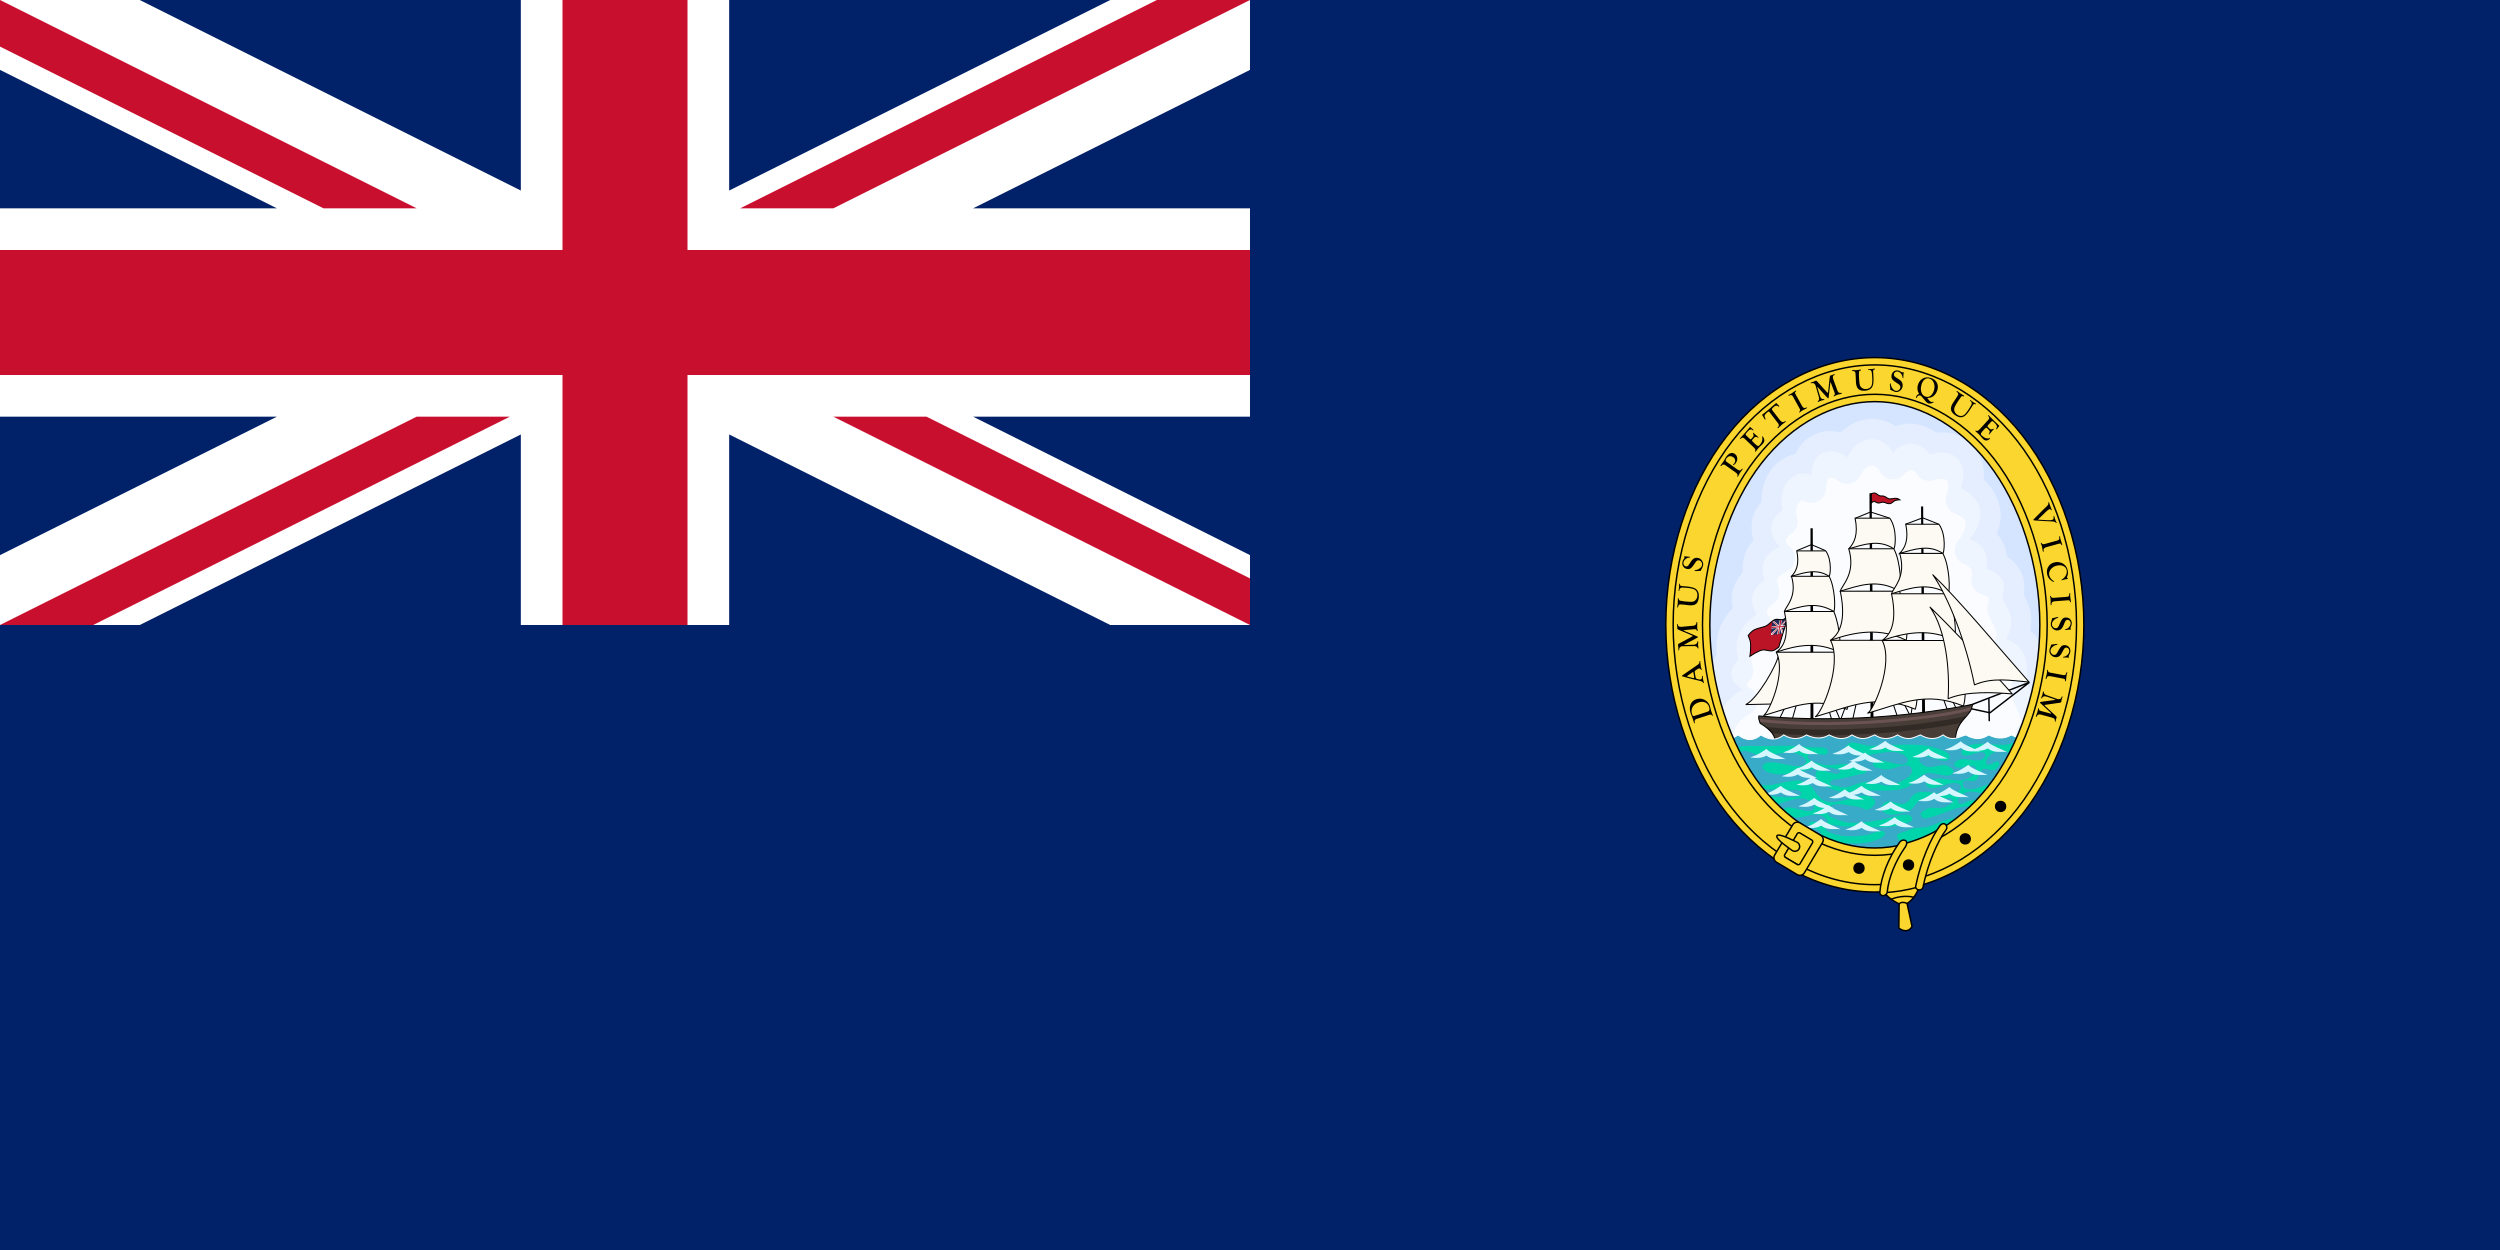<svg xmlns="http://www.w3.org/2000/svg" width="1000" height="500"><title>Flag of British Guiana (1919–1955)</title><style><![CDATA[.B{stroke:#000}.C{fill-rule:evenodd}.D{stroke-width:.7}.E{fill:#fad62e}.F{fill:#bb1426}]]></style><path fill="#012169" d="M0 0h1000v500H0V0z"/><path fill="#fff" d="M0 27.949l110.765 55.383H0v83.334h110.765L0 222.049V250h55.902l152.431-76.217V250h83.334v-76.217L444.098 250h55.901v-27.951l-110.765-55.383h110.765V83.332H389.234l110.765-55.383V0h-55.901L291.667 76.215V0h-83.334v76.215L55.902 0H0z"/><path d="M499.999 0h-37.268L296.065 83.332h37.268zM166.667 83.332L0 0v18.633l129.399 64.699zM0 250h37.268l166.666-83.334h-37.267zm333.333-83.334L499.999 250v-18.635l-129.398-64.699zM225 0h50v100h225v50H275v100h-50V150H0v-50h225V0z" fill="#c8102e"/><path fill="#012169" d="M875 250c0 69.036-55.964 125-125 125s-125-55.964-125-125 55.964-125 125-125 125 55.964 125 125h0z" class="C"/><g transform="matrix(.587 0 0 .587 662.664 140.724)"><path fill="#d5e5ff" d="M148.672 8.943c35.952 0 71.428 18.841 96.988 51.648 25.616 32.879 40.449 78.806 40.449 125.43s-14.831 92.552-40.447 125.432c-25.56 32.808-61.039 51.649-96.99 51.648s-71.429-18.841-96.988-51.648c-25.615-32.88-40.447-78.808-40.447-125.432s14.832-92.551 40.447-125.43c25.56-32.807 61.037-51.648 96.988-51.648h0z" class="B D"/><g class="C"><path fill="#e5eeff" d="M272.507 259.91l-2.185-7.303c1.926-6.223 1.963-12.703.693-17.338-1.677-6.122-3.751-10.208-4.883-13.029.136-4.621.478-10.478-1.736-17.793-1.536-5.073-5.042-10.107-9.762-14.379.941-5.02.899-9.877-.168-13.92-1.288-4.882-2.94-8.113-4.387-10.762.67-3.662.922-8.13-.928-13.359-1.827-5.165-5.693-9.259-10.482-12.48-.392-3.438-1.312-6.882-3.012-10.133-1.053-2.014-2.41-3.813-3.898-5.502 1.099-2.816 2.039-5.892 2.494-9.604 1.061-8.653-2.862-19.465-11.428-27.35.573-6.151-.46-12.51-4.127-18.76-3.08-5.249-8.58-10.03-15.305-12.086-4.114-1.258-8.467-1.475-12.928-1.008-6.258-4.681-13.904-6.752-20.326-6.035-2.609.291-5.016.865-7.303 1.627-4.813-3.208-10.503-5.061-16.506-5-7.588.077-15.045 3.515-21.002 9.26-3.518-.845-7.334-1.337-11.693-.574-5.631.986-11.96 4.393-16.035 9.957-1.182 1.614-2.122 3.367-2.941 5.189-4.028.866-7.79 2.667-11.215 5.297-7.358 5.651-12.214 15.857-12.078 27.557-1.922 2.264-3.807 4.94-5.215 8.529-1.906 4.859-2.029 11.382-.137 17.799-.913.951-1.832 1.865-2.723 3.084-3.551 4.857-5.018 11.546-4.637 18.625-2.755 3.028-5.135 6.624-6.469 11.137-1.249 4.226-1.215 8.733-.309 13.145-2.922 3.06-5.618 6.576-7.693 10.857-2.912 6.008-4.087 13.327-3.217 20.85-2.442 3.942-4.251 8.606-3.93 14.287.156 2.757.968 5.281 2.041 7.686-4.607 5.161-7.765 10.681-9.117 15.959-2.314 9.031-1.494 15.464-2.062 18.842-1.413 8.404 5.006 16.086 13.527 16.189l221.238 2.654 9.841-22.115z"/><path fill="#eff5ff" d="M41.593 265.487c1.986-11.799-2.731-23.599 16.814-35.398-10.121-6.785-9.002-13.569-2.655-20.354-4.297-14.538 2.65-23.454 12.389-30.973-6.19-10.323-2.61-17.389 5.31-23.009-4.525-15.735 3.792-18.627 10.619-23.009-13.195-12.423-.7-24.015 1.77-24.779-4.932-22.19 14.611-29.14 19.469-23.009.844-23.024 19.602-17.741 24.436-12.846 8.566-17.484 25.602-14.889 31.316-3.084 3.193-5.709 16.843-11.059 24.838 1.057 22.354-6.781 26.112 12.884 21.18 22.837 23.215 10.886 10.432 30.139 6.195 34.513 10.034 4.282 13.069 11.364 11.312 20.362 14.187 4.975 12.805 12.174 10.811 19.461 3.787 8.515 10.371 15.203 2.655 28.319 15.947 6.527 14.138 18.127 14.159 29.204 2.926 9.44 10.614 18.879 2.655 28.319l7.965 15.044-221.239-2.655z"/><path fill="#fbfcff" d="M146.576 77.554c-1.94.02-4.67.657-7.693 6.828a10.176 10.176 0 0 1-16.377 2.672c.46.466-.584-.412-1.74-.801s-2.427-.47-2.979-.373-.376-.068-.773.475-1.375 2.406-1.535 6.77a10.176 10.176 0 0 1-15.996 7.951c-.389.112-.767.158-1.381.629-1.768 1.358-4.13 3.753-2.33 11.85a10.176 10.176 0 0 1-5.299 11.258c-.096.082-.207.167-.414.387-.562.594-1.212 1.544-1.506 2.295-.589 1.501-1.788 1.608 2.492 5.639a10.176 10.176 0 0 1-1.479 15.971c-4.138 2.656-6.462 4.16-6.85 4.689s-1.248.826.512 6.943a10.176 10.176 0 0 1-3.891 11.111c-2.908 2.064-3.876 3.649-4.076 4.326s-.518 1.611 1.605 5.152a10.176 10.176 0 0 1-2.51 13.285c-4.256 3.286-7.15 6.415-8.52 9.24s-1.894 5.497-.328 10.795a10.176 10.176 0 0 1-2.328 9.836c-1.764 1.885-1.961 2.598-2.02 2.58.246.314.933 1.046 2.91 2.371a10.176 10.176 0 0 1-.408 17.162c-8.178 4.937-9.469 7.908-10.393 11.514-.345 1.345-.406 3.24-.508 5.133l193.066 2.316a10.176 10.176 0 0 1 1.258-11.223c1.862-2.208 1.533-1.947.721-4.912s-3.389-7.625-5.314-13.836a10.176 10.176 0 0 1-.455-2.992c-.012-6.099.109-10.8-.672-13.379s-1.275-4.016-7.168-6.428a10.176 10.176 0 0 1-4.916-14.574c2.833-4.816 2.485-5.982 1.918-8.131s-2.719-5.543-5.1-10.896a10.176 10.176 0 0 1-.518-6.82c.93-3.398.781-4.81.885-4.518s.301-.708-5.25-2.654a10.176 10.176 0 0 1-6.619-11.551c.571-2.925.246-4.308-.266-5.287s-1.56-2.278-5.055-3.77a10.176 10.176 0 0 1-3.314-16.437c.486-.502 4.012-5.737 4.408-8.973s1.256-5.089-7.613-9.248a10.176 10.176 0 0 1-4.797-13.73c.826-1.667.872-6.514-.016-8.027-.444-.756-.591-.949-1.588-1.254s-3.3-.576-7.506.699a10.176 10.176 0 0 1-11.445-4.133c-2.152-3.261-2.965-2.887-4.6-2.705s-3.623 2.367-2.865 1.012a10.176 10.176 0 0 1-18.039-.533c-1.257-2.596-3.39-3.723-5.328-3.703z"/><use href="#B" class="F"/><path fill="#252d5b" d="M78.788 183.551c.574-.429 1.183-.806 1.867-1.07 1.774-.687 3.932.578 5.707-.108 1.424-.55 3.446-3.015 3.446-3.015l-3.813 12.688-8.177.929.97-9.424z"/><path fill="#fff" d="M78.45 187.117l3.561-.3-3.328-2.996.766-.766 3.861 3.295.599-3.961 1.464.1-.666 3.828 4.527-5.292-.599 2.03-3.029 3.428 2.563-.333-.699 1.697-2.297.233 1.265 2.896-.266 1.065-.965.067-1.065-3.528-.632 3.694-1.464.166.899-3.961-3.894 4.393-1.198.067.1-.965 4.094-3.828-3.828.433.233-1.465z"/><path d="M88.854 181.705l-3.875 4.555h.408l3.332-4.01.135-.545zm-4.602.652l-.699 4.66-5.137.465-.133.766 5.236-.531-1 4.66.656-.068.932-4.625 3.496-.268.299-.732-3.56.379.699-4.66-.789-.045zm-5.051 1.047l-.273.34 3.4 2.924.611-.068-3.738-3.195zm5.303 4.691l1.494 3.467.137-.68-1.223-2.65-.408-.137zm-1.496.205l-.611.135-4.08 4.08h.611l4.08-4.215z" class="F"/></g><g class="B D"><use href="#B" fill="none"/><path d="M146.205 103.024l-.223-6.236s1.779-.73 2.672-.557c1.314.254 2.052 1.523 3.341 1.885.894.251 1.887-.012 2.784.231 1.531.414 2.424 1.811 4.009 1.877 1.51.063 2.498-.396 4.009-.404 1.544-.009 2.922 1.003 2.922 1.003s-1.335.034-2.588.333c-2.03.485-2.558 2.27-4.643 2.357-1.605.067-2.66-.994-4.265-1.047-1.413-.046-1.923.688-3.332.576-.763-.061-1.796-.902-2.552-1.02-.906-.141-2.133 1.002-2.133 1.002z" class="C F"/><path d="M83.875 249.724l21.585-45.227-13.157 46.255 27.136.411-13.979-46.666 19.735 46.666 20.558-55.3-12.54 56.328 31.248-2.467-18.296-53.655 26.93 52.627 8.017-51.6 17.268 47.694 6.167-.822-22.202-46.666m-86.889-61.787l9.994-4.135 9.649 4.135" fill="none"/></g><g class="C"><path d="M253.787 224.789l-45.602 17.617 1.631.354 16.24 3.52.098 5.439 1-.018-.094-5.205.145.031 27.066-20.877-.484-.861h0zm-2.85 2.172l-23.896 18.428-.164-9.131 24.061-9.297zm-25.051 9.68l.152 8.611-14.379-3.115 14.227-5.496z"/><path fill="#fcfaf2" d="M95.963 239.651l-35.277.74c7.527-3.346 21.361-26.588 22.696-34.783l11.348-.247 1.233 34.29z" class="B D"/><path d="M104.832 120.26v133.174h2l-.4-118.397-.067-14.777h-1.534zm41.735-23.813l-1.559.01.744 155.121 2-.01-1.111-138.884-.074-16.238h0zm35.044 8.928l-1.449.01.744 143.963 2-.01-1.243-132.241-.052-11.722z"/></g><g fill="#fcfaf2" class="B C"><g class="D"><path d="M91.891 152.97c3.264-3.457 5.45-8.121 3.598-17.308h19.726c4.596 6.569 2.95 17.581 2.268 17.308-8.392-5.547-17-2.436-25.592 0z"/><path d="M87.06 176.947c.961-3.604 8.954-9.853 4.832-23.977h25.592c4.126 7.406 4.392 22.45 3.242 23.977-12.192-7.275-22.881-3.275-33.666 0z"/><path d="M81.517 204.689c2.217-1.913 9.927-6.704 5.543-27.742h33.666c4.983 12.258 4.525 26.577 3.783 27.742-14.33-7.227-28.661-5.025-42.992 0z"/><path d="M124.508 204.689c6.776 13.101 7.364 33.121 5.192 38.934-22.558-9.234-37.532-1.207-57.01 4.292 3.489-1.172 15.933-29.221 8.827-43.226h42.992z"/></g><g stroke-width=".699"><path d="M130.926 134.222c3.91-4.168 6.528-9.793 4.31-20.87h23.63c5.505 7.921 3.534 21.198 2.716 20.87-10.053-6.688-20.364-2.937-30.656 0z"/><path d="M125.138 163.133c1.151-4.345 10.725-11.88 5.788-28.911h30.656c4.943 8.93 5.261 27.069 3.884 28.911-14.604-8.772-27.408-3.948-40.328 0z"/><path d="M118.498 196.583c2.656-2.307 11.891-8.084 6.64-33.45h40.328c5.969 14.781 5.421 32.046 4.531 33.45-17.166-8.714-34.332-6.059-51.498 0z"/><path d="M169.997 196.583c8.116 15.797 8.821 39.936 6.219 46.946-27.022-11.134-44.959-1.455-68.291 5.175 4.18-1.413 19.086-35.234 10.574-52.12h51.498z"/></g><g class="D"><path d="M165.614 137.37c3.746-3.966 6.254-9.32 4.129-19.862h22.636c5.274 7.538 3.385 20.174 2.602 19.862-9.63-6.365-19.508-2.795-29.367 0z"/><path d="M160.07 164.884c1.103-4.135 10.274-11.306 5.544-27.514h29.367c4.735 8.499 5.039 25.761 3.721 27.514-13.991-8.348-26.256-3.758-38.632 0z"/><path d="M153.709 196.718c2.544-2.195 11.391-7.693 6.361-31.834h38.632c5.718 14.067 5.193 30.498 4.341 31.834-16.445-8.293-32.889-5.767-49.334 0z"/><path d="M203.043 196.718c7.775 15.034 8.45 38.007 5.957 44.678-25.886-10.596-43.069-1.385-65.42 4.925 4.004-1.345 18.283-33.532 10.129-49.603h49.334z"/></g><g stroke-linejoin="round" class="D"><path d="M198.586 236.403c1.252-19.981-1.48-46.847-12.293-62.413 12.827 12.25 36.541 37.116 56.018 59.144-12.399-1.095-31.326-2.056-43.724 3.269z"/><path d="M216.554 226.946c-5.683-28.807-17.557-59.456-28.369-75.022 18.765 18.188 46.091 51.105 65.565 73.13-12.399-1.095-24.797-3.434-37.196 1.891z"/></g></g><use href="#C" fill="#483e37" class="C"/><path d="M135.602 113.288l10.166-4.135 12.75 4.135m11.2 4.136l11.544-4.308 10.855 4.308" fill="none" class="B D"/><g class="C"><path fill="#6c5353" d="M214.824 242.088l-6.766 1.656c-11.053 2.414-26.11 4.585-42.877 6.143-30.783 2.859-67.333 3.632-95.6.15.09.472.282 1.146.607 2.088 28.395 3.398 64.587 2.595 95.176-.246 16.827-1.563 31.942-3.74 43.121-6.182 1.995-.436 3.815-.883 5.547-1.334.198-.394.368-.794.486-1.207l.305-1.068z"/><path fill="#312a25" d="M211.338 248.008l-3.482.807c-10.994 2.401-26.024 4.572-42.762 6.127-29.097 2.703-63.395 3.535-90.854.676 2.042 1.534 3.497 2.961 4.508 4.352 26.95 2.339 59.1 1.419 86.705-1.145 16.182-1.503 30.745-3.575 41.83-5.91 1.318-1.908 2.766-3.455 4.055-4.906z"/></g><g class="D"><use href="#C" fill="none" class="B"/><path fill="#37abc8" stroke="#fff" d="M39.973 261.061c-4.233 3.328-8.05 3.332-11.691 1.934 6.552 17.222 15.248 33.065 25.791 46.598 25.07 32.179 59.706 50.482 94.6 50.482s69.532-18.303 94.602-50.482c10.531-13.517 19.22-29.337 25.77-46.535-4.203 1.588-8.111.81-11.766-1.996-4.465 2.126-9.201 3.44-15.521 0-4.095 2.158-8.643 3.414-15.523 0-5.174 3.522-10.348 3.043-15.521 0-4.842 1.162-8.944 4.911-15.521 0-5.174 3.601-10.348 2.958-15.521 0-4.309 1.514-7.663 4.698-15.521 0-6.224 3.676-11.169 2.876-15.521 0-4.277 1.57-7.683 4.662-15.521 0-5.174 3.748-10.35 2.794-15.523 0-4.699 2.852-9.884 2.781-15.521 0-4.354 2.871-9.296 3.68-15.521 0-5.174 4.401-10.348 3.058-15.521 0-5.174 4.443-10.348 4.002-15.521 0-6.293 4.476-11.09 2.969-15.521 0z"/></g><g class="C"><path fill="#00d4aa" d="M55.18 269.384c5.997-1.369 12.13-.58 18.311-.723 10.155-.235 20.438-.574 30.461.723 4.339.561 12.835-1.033 12.694 3.341-.15 4.649-12.915-1.913-13.696 2.672-.629 3.69 6.083 4.671 9.688 5.679 7.079 1.979 14.967-1.638 22.048.334 2.98.83 8.279 1.594 8.017 4.677-.161 1.896-3.485 1.601-5.345 2.004-3.673.797-7.963 2.189-11.986 2.901-2.907.514-6.015-.175-7.034 2.342-1.124 2.777 2.905 1.593 5.658 2.774 5.773 2.478 12.277-2.701 18.791-3.044 6.306-.332 12.621 4.247 18.289 2.042 5.223-2.032 14.701-5.791 12.694-11.024-2.313-6.031-13.09 1.823-19.375.334-2.569-.609-7.555-1.091-7.015-3.675 1.622-7.758 20.341 5.5 23.718-1.67.816-1.733-1.646-3.784-3.341-4.677-10.347-5.45-24.315 3.91-35.076-.668-1.739-.74-4.732-2.263-4.009-4.009 2.919-7.048 9.886-1.084 18.02-1.222 13.358-.228 30.469-2.452 42.444 1.222 3.986 1.223 11.513 3.01 10.356 7.015-1.887 6.529-17.534-5.505-20.377.668-.895 1.943 2.071 4.106 4.009 5.011 4.541 2.121 10.419-2.293 15.033-.334 1.813.77 4.751 2.518 4.009 4.343-2.395 5.887-13.049-1.117-19.041 1.002-5.187 1.834-8.153 7.919-13.362 9.688-8.348 2.834-17.533 1.564-26.607 1.793-7.779.196-15.478 2.341-22.5-.456-5.267-2.098-14.142-6.767-12.026-12.026 2.037-5.063 15.169 4.99 16.369-.334.383-1.7-2.977-1.952-4.677-2.338-13.248-3.013-32.815 8.42-45.017 2.444-1.5-.735-3.733-2.505-3.007-4.009 3.636-7.522 26.327 5.358 29.316-2.444 1.043-2.721-3.635-4.946-6.347-6.013-6.466-2.545-15.313 1.962-23.142 1.476-6.85-.425-12.923-6.419-15.942-1.142-3.766 6.581 4.755 15.981 11.358 19.709 9.795 5.532 23.279-4.804 33.74-.668 5.785 2.287 7.6 10.684 13.362 13.028 10.521 4.28 29.042-10.182 34.074 0 1.056 2.136-2.219 4.598-4.343 5.679-1.998 1.017-4.467-1.398-7.113-1.762-8.53-1.175-18.902-4.392-21.282 2.43-1.146 3.285 4.731 5.541 8.017 6.681 10.37 3.599 18.578 1.355 29.904-.441 5.914-.938 18.619-6.404 20.204-.895.787 2.735-4.618 3.544-7.349 4.343-12.192 3.564-25.4.638-38.082 1.336-4.46.245-12.109-3.285-13.362 1.002-.625 2.138 3.225 3.325 5.345 4.009 7.409 2.391 14.528 1.666 22.38.753 3.83-.446 11.082-4.996 12.362-1.421.908 2.538-3.814 4.09-6.347 5.011-9.802 3.562-17.154 1.656-27.918 1.898-9.126.206-21.703 3.155-29.873-.228-2.547-1.055-6.77-3.481-5.679-6.013 3.438-7.976 22.733 8.024 26.056 0 1.326-3.201-8.675-4.148-7.349-7.349 1.534-3.704 10.214 3.576 12.026 0 .936-1.848-1.82-4.089-3.675-5.011-6.283-3.122-14.81 3.551-21.046.334-1.921-.991-6.457-2.366-5.45-4.279 3.007-5.716 18.314 4.736 21.151-1.065 1.116-2.281-2.33-5.043-4.677-6.013-10.393-4.296-23.749 10.13-35.744.334-1.364-1.114-4.763-4.462-3.007-4.343 9.975.678 30.081 4.714 34.408.668 1.042-.974-1.248-3.398-2.672-3.341-41.294 1.668-46.245-11.254-43.427-1.002 2.461 8.956 10.682 15.274 17.037 22.048 7.612 8.113 15.157 16.968 25.054 22.048 11.895 6.106 25.78 7.688 39.085 9.02 12.192 1.22 24.79 1.68 36.746-1.002 10.8-2.423 21.375-6.952 30.399-13.362 3.597-2.555 10.955-5.723 9.02-9.688-6.719-13.761-41.086 18.59-45.766 4.009-.869-2.709 4.883-2.924 7.349-4.343 4.646-2.672 9.625-1.437 14.48-2.777 5.996-1.654 11.802-5.556 16.556-5.481 6.49.103 11.018 1.662 11.39 4.249.496 3.45 6.637-6.471 4.677-9.354-5.095-7.49-19.246.952-29.096 3.622-4.007 1.086-7.302 2.995-8.987-.282-.939-1.826 2.191-3.722 4.009-4.677 3.767-1.978 8.854.496 12.694-1.336 1.99-.949 5.551-2.653 4.677-4.677-1.148-2.658-4.802-.744-7.944-.716-4.956.045-10.221-.373-14.438 1.384-2.835 1.181-3.839 5.183-6.681 6.347-5.771 2.364-14.926 5.294-18.707.334-1.196-1.569.062-4.536 1.67-5.679 3.725-2.648 9.396 2.217 13.696.668 3.263-1.175 4.465-5.723 7.683-7.015 8.682-3.487 20.086 4.225 28.061-.668 1.401-.86 3.161-2.919 2.338-4.343-3.903-6.751-20.058 6.385-23.384-.668-.541-1.148 1.213-2.42 2.338-3.007 7.712-4.02 18.364 2.722 26.056-1.336 2.6-1.372 6.468-4.298 5.345-7.015-1.89-4.57-12.717 2.526-14.698-2.004-.545-1.245 1.152-2.678 2.338-3.341 4.966-2.774 12.288 2.129 17.037-1.002 1.039-.685 2.314-2.275 1.67-3.341-2.763-4.577-13.638 4.445-16.035-.334-.859-1.712 1.663-3.752 3.341-4.677 7-3.858 17.464-.775 26.425-1.297 6.419-.374 12.24-6.229 14.664-1.042 1.034 2.212-2.815 4.275-5.011 5.345-5.628 2.742-13.533-1.855-18.707 1.67-2.263 1.542-5.295 5.141-3.675 7.349 1.668 2.273 6.714-3.631 8.351-1.336 1.1 1.541-1.03 4.07-2.672 5.011-2.417 1.385-5.876-1.612-8.351-.334-2.717 1.402-2.385 6.116-5.011 7.683-2.303 1.374-6.202-1.305-8.017.668-.905.983-.945 3.064 0 4.009 5.59 5.59 21.902-7.695 23.718 0 .629 2.666-4.684 3.045-7.349 3.675-4.985 1.177-10.823-2.365-15.367 0-2.411 1.255-5.852 4.23-4.677 6.681 1.324 2.761 4.486-.428 8.173-1.193 6.522-1.354 14.686-1.928 17.216 2.864 3.985 7.549-7.506 15.538-13.028 22.048-3.477 4.099-7.759 7.577-12.36 10.356-10.302 6.221-21.682 10.978-33.406 13.696-11.415 2.647-23.397 3.29-35.076 2.338-10.257-.836-20.359-3.595-30.065-7.015-9.207-3.244-18.476-6.98-26.39-12.694-7.534-5.44-13.648-12.726-19.375-20.043-6.075-7.761-19.321-15.887-15.701-25.054 1.439-3.643 9.989.663 11.358-3.007 2.213-5.932-12.331-9.586-10.69-15.701.865-3.223 5.766-3.6 9.02-4.343z"/><path fill="#d5f6ff" d="M155.904 265.088c-7.453 5.089-8.001 4.424-11.014 5.813 3.672.435 7.345.811 11.018-1.271 4.384 3.5 8.769 1.917 13.152 2.494-4.612-2.345-11.44-4.69-13.156-7.035zm51.396.305c-7.453 5.089-8.001 4.424-11.014 5.813 3.672.435 7.345.811 11.018-1.271 4.384 3.5 8.767 1.919 13.15 2.496-.386-.196-.806-.393-1.219-.59 2.141-.019 4.283-.386 6.424-1.6 4.384 3.5 8.767 1.917 13.15 2.494-4.612-2.345-11.438-4.69-13.154-7.035-5.448 3.72-7.205 4.362-8.934 4.982-3.954-1.763-8.132-3.526-9.422-5.289zm-110.133 1.836c-7.453 5.089-8.001 4.424-11.014 5.813 3.672.435 7.343.811 11.016-1.271 4.384 3.5 8.769 1.919 13.152 2.496-4.612-2.345-11.438-4.692-13.154-7.037zm33.65.918c-7.453 5.089-8.001 4.424-11.014 5.813 3.672.435 7.345.811 11.018-1.271 2.744 2.191 5.489 2.39 8.232 2.375-4.561 2.862-5.408 2.629-7.93 3.791.752.089 1.504.163 2.256.227-6.633 4.451-7.32 3.946-10.211 5.279 3.672.435 7.345.811 11.018-1.271 4.384 3.5 8.769 1.919 13.152 2.496-4.204-2.138-10.239-4.276-12.574-6.414 2.459.089 4.918-.194 7.377-1.588 4.384 3.5 8.767 1.919 13.15 2.496-4.612-2.345-11.438-4.692-13.154-7.037l-1.123.746c-4.17-1.88-8.822-3.76-10.197-5.641zm54.455 2.141c-7.453 5.089-8.001 4.424-11.014 5.813 3.672.435 7.345.811 11.018-1.271 4.384 3.5 8.767 1.919 13.15 2.496-4.612-2.345-11.438-4.692-13.154-7.037zm-110.439.307c-7.453 5.089-7.999 4.424-11.012 5.813 3.672.435 7.343.811 11.016-1.271 4.384 3.5 8.769 1.919 13.152 2.496-4.612-2.345-11.44-4.692-13.156-7.037zm30.898 7.953c-5.817 3.972-7.432 4.443-9.291 5.117-.064-.074-.137-.147-.191-.221l-1.113.738c-.141.061-.264.108-.416.178l.129.014c-6.069 4.015-6.812 3.592-9.613 4.883 3.672.435 7.345.811 11.018-1.271 2.811 2.245 5.622 2.399 8.434 2.373-5.838 3.836-6.594 3.438-9.355 4.711 3.672.435 7.343.811 11.016-1.271 4.384 3.5 8.769 1.917 13.152 2.494-3.895-1.981-9.361-3.962-12.002-5.943.635.015 1.271.047 1.906.131-3.825-1.946-9.167-3.89-11.859-5.836 2.731.184 5.461-.006 8.191-1.555 4.384 3.5 8.769 1.919 13.152 2.496-4.612-2.345-11.44-4.692-13.156-7.037h0zm106.715 2.873c-7.453 5.089-7.999 4.424-11.012 5.813 3.672.435 7.343.811 11.016-1.271 4.384 3.5 8.769 1.917 13.152 2.494-4.612-2.345-11.44-4.69-13.156-7.035zm-30.002 6.713c-7.453 5.089-8.001 4.424-11.014 5.813 3.672.435 7.345.811 11.018-1.271 4.384 3.5 8.767 1.919 13.15 2.496-4.612-2.345-11.438-4.692-13.154-7.037zm-29.293.205c-7.453 5.089-8.001 4.424-11.014 5.813 3.672.435 7.343.811 11.016-1.271 4.384 3.5 8.769 1.917 13.152 2.494-4.612-2.345-11.438-4.69-13.154-7.035zm-68.527 7.342c-7.453 5.089-8.001 4.424-11.014 5.813 3.672.435 7.343.811 11.016-1.271 4.384 3.5 8.769 1.917 13.152 2.494-4.612-2.345-11.438-4.69-13.154-7.035zm55.066 0c-4.739 3.236-6.684 4.144-8.248 4.734-1.386-.762-2.515-1.525-3.072-2.287-7.453 5.089-8.001 4.424-11.014 5.813 3.672.435 7.345.811 11.018-1.271 4.384 3.5 8.767 1.919 13.15 2.496-2.205-1.121-4.903-2.244-7.32-3.365 1.83-.114 3.659-.541 5.488-1.578 4.384 3.5 8.769 1.917 13.152 2.494-4.612-2.345-11.438-4.69-13.154-7.035zm59.959.846c-5.415 3.698-7.184 4.355-8.902 4.973-.692-.469-1.245-.938-1.588-1.406-7.453 5.089-8.001 4.424-11.014 5.813 3.672.435 7.343.811 11.016-1.271 4.384 3.5 8.769 1.919 13.152 2.496-2.918-1.484-6.717-2.969-9.553-4.453 2.297.034 4.594-.307 6.891-1.609 4.384 3.5 8.769 1.919 13.152 2.496-4.612-2.345-11.438-4.692-13.154-7.037zm-92.082 7.414c-7.453 5.089-8.001 4.424-11.014 5.813 3.672.435 7.345.811 11.018-1.271 2.249 1.796 4.499 2.249 6.748 2.348-4.603 2.894-5.444 2.652-7.975 3.818 3.672.435 7.343.811 11.016-1.271 4.384 3.5 8.769 1.919 13.152 2.496-3.241-1.649-7.547-3.297-10.434-4.945.214.019.428.023.643.051a61.99 61.99 0 0 0-2.24-1.072c-.472-.357-.864-.713-1.125-1.07l-.502.334c-3.913-1.743-8.012-3.486-9.287-5.229h0zm52.008 2.447c-7.453 5.089-8.001 4.424-11.014 5.813 3.672.435 7.345.811 11.018-1.271 4.384 3.5 8.767 1.919 13.15 2.496-4.612-2.345-11.438-4.692-13.154-7.037zm2.754 10.707c-7.453 5.089-8.001 4.424-11.014 5.813 3.672.435 7.343.811 11.016-1.271 4.384 3.5 8.769 1.919 13.152 2.496-4.612-2.345-11.438-4.692-13.154-7.037zm-50.172 1.225c-7.453 5.089-8.001 4.424-11.014 5.813 3.672.435 7.343.811 11.016-1.271 4.384 3.5 8.769 1.917 13.152 2.494-4.612-2.345-11.438-4.69-13.154-7.035zm27.533 1.529c-7.453 5.089-8.001 4.424-11.014 5.813 3.672.435 7.343.811 11.016-1.271 4.384 3.5 8.769 1.919 13.152 2.496-4.612-2.345-11.438-4.692-13.154-7.037z"/></g><g class="B E"><path d="M148.672 6.443c-36.824.001-72.997 19.285-98.961 52.611-26.02 33.399-40.974 79.815-40.975 126.967s14.954 93.57 40.975 126.969c25.964 33.327 62.137 52.611 98.961 52.611s72.998-19.284 98.963-52.611c26.021-33.399 40.975-79.816 40.975-126.969s-14.956-93.568-40.977-126.967c-25.964-33.326-62.137-52.611-98.961-52.611zm0 25c28.065 0 57.3 14.816 79.238 42.975 21.882 28.086 35.699 69.844 35.699 111.604s-13.816 83.519-35.697 111.605c-21.938 28.158-51.174 42.975-79.24 42.975s-57.301-14.816-79.238-42.975c-21.881-28.086-35.697-69.846-35.697-111.605s13.816-83.518 35.697-111.604c21.937-28.158 51.173-42.974 79.238-42.975z"/><path d="M148.672 3.943c-37.697.001-74.565 19.728-100.934 53.574C21.313 91.436 6.236 138.341 6.236 186.021s15.077 94.587 41.502 128.506c26.369 33.846 63.237 53.574 100.934 53.574s74.567-19.728 100.936-53.574c26.425-33.919 41.502-80.824 41.502-128.506s-15.079-94.586-41.504-128.504C223.237 23.672 186.369 3.943 148.672 3.943zm0 5c35.952 0 71.428 18.841 96.988 51.648 25.616 32.879 40.449 78.806 40.449 125.43s-14.831 92.552-40.447 125.432c-25.56 32.808-61.039 51.649-96.99 51.648s-71.429-18.841-96.988-51.648c-25.615-32.88-40.447-78.808-40.447-125.432s14.832-92.551 40.447-125.43c25.56-32.807 61.037-51.648 96.988-51.648zm0 20c-28.945 0-58.873 15.265-81.211 43.938-22.306 28.631-36.224 70.83-36.225 113.141s13.919 84.511 36.225 113.143c22.338 28.672 52.265 43.937 81.211 43.938s58.875-15.265 81.213-43.937c22.306-28.632 36.225-70.831 36.225-113.143s-13.92-84.509-36.227-113.141c-22.338-28.672-52.266-43.938-81.211-43.937zm0 5c27.186 0 55.728 14.367 77.266 42.012 21.457 27.541 35.172 68.859 35.172 110.066s-13.713 82.527-35.17 110.068c-21.537 27.644-50.082 42.012-77.268 42.012s-55.729-14.367-77.266-42.012c-21.456-27.541-35.17-68.86-35.17-110.068s13.714-82.526 35.17-110.066c21.537-27.644 50.08-42.011 77.266-42.012z"/></g><path d="M24.088 246.733c.21.699.444 1.148.7 1.347.204.166.642.141 1.313-.074l8.414-2.701.836-.398c.676-.455.801-1.388.376-2.799-.461-1.529-1.339-2.577-2.634-3.144s-2.815-.571-4.559-.011c-1.827.587-3.154 1.603-3.979 3.05s-.981 3.024-.467 4.731h0zm-.975-.59c-.674-2.237-.658-4.208.046-5.914s1.978-2.855 3.821-3.447c2.375-.762 4.539-.463 6.494.899a7.34 7.34 0 0 1 2.902 4.006l.425 1.697.402 1.477.816 2.31.272.585c.046.152-.026.258-.216.319-.131.042-.237-.014-.32-.167-.199-.382-.446-.606-.74-.673s-.745-.004-1.353.192l-8.363 2.685c-.614.197-1.035.524-1.263.98s-.245 1.003-.053 1.642c.062.204.009.333-.158.387-.116.037-.204.018-.265-.056s-.136-.257-.223-.547l-.434-1.51-.296-.914-.653-1.668-.838-2.282h0zm-2.389-25.002c.014.082.274.188.779.319l.448.117 2.844.706.267.067a.61.61 0 0 0 .269.024c.224-.041.294-.307.209-.796l-.522-3.018c-.045-.258-.136-.375-.275-.349a.52.52 0 0 0-.159.082l-.1.071-2.792 1.894c-.669.453-.992.748-.969.883h0zm-3.588-.192c-.019-.109.225-.348.733-.716l.482-.342 9.526-6.552c.481-.327.822-.671 1.025-1.032s.304-.797.304-1.31c-.001-.126.083-.205.252-.236.182-.034.284.029.304.187a3.85 3.85 0 0 1 .009.399c-.019.545.073 1.401.274 2.566.203 1.172.394 1.96.574 2.363a1.02 1.02 0 0 1 .089.258c.033.191-.043.303-.228.337-.093.017-.175-.045-.247-.186-.149-.31-.361-.55-.637-.721s-.545-.232-.81-.183c-.37.068-1.133.514-2.287 1.338-.352.254-.537.497-.555.728s.089 1.02.322 2.365l.24 1.387.317.888c.156.231.64.436 1.454.615l.817.175a1.66 1.66 0 0 0 .688.02c.831-.153 1.209-.841 1.133-2.063-.012-.265.063-.408.223-.431.175-.018.282.089.322.321.021.123.03.301.026.534-.015.467.009.879.07 1.233.055.321.179.833.371 1.537l.253.978c.033.191-.031.301-.193.331-.135.025-.253-.052-.353-.231a1.68 1.68 0 0 0-.77-.772c-.338-.167-1.025-.379-2.061-.638l-6.7-1.641-1.098-.282-2.05-.602-1.013-.319.03-.005-.408-.094c-.272-.063-.414-.131-.427-.207h0zm-3.258-35.081c-.011-.242.077-.368.265-.377.155-.008.243.081.265.266.078.645.31 1.087.697 1.327s1.026.337 1.917.292l.683-.045 6.236-.559.411-.031c.924-.047 1.601-.248 2.031-.605s.666-.919.711-1.688c.018-.194.113-.296.284-.304.185-.009.288.22.311.689a6.08 6.08 0 0 1-.026.665l-.064 1.796c.034.724.097 1.325.188 1.804l.147.925c.008.172-.073.263-.245.271-.13.007-.227-.088-.291-.284-.126-.385-.309-.653-.551-.802s-.593-.212-1.055-.189l-.471.034-6.646.633c-.18.016-.268.066-.265.149.005.104.196.237.572.399l8.192 3.509.308.129c.424.178.643.332.655.462.014.151-.342.423-1.068.817l-1.019.579-7.008 3.673-.147.08c-.046.03-.067.073-.064.128.005.11.145.158.42.144l.322-.006 5.077-.127.402-.01.939-.141c.975-.243 1.552-.815 1.731-1.717.061-.314.17-.476.327-.484.178-.009.273.108.284.351.009.187.003.41-.017.668l-.062.744c-.017.189-.017.46 0 .813.03.631.081 1.122.155 1.473.05.227.078.399.084.517.01.215-.074.327-.252.336-.123.006-.216-.072-.279-.235-.199-.523-.526-.896-.983-1.119s-1.079-.314-1.868-.274l-6.601.057-.673.003c-.802.04-1.423.274-1.862.701s-.641.992-.608 1.697c.012.262-.076.398-.264.408-.195.01-.3-.134-.314-.431l-.001-.239.013-.603-.01-.425a7.15 7.15 0 0 0-.107-.95l-.125-.908a1 1 0 0 1 .586-1.006l8.795-4.703c.386-.206.573-.372.56-.496s-.156-.244-.429-.361l-8.239-3.496c-.78-.328-1.27-.566-1.472-.715a.76.76 0 0 1-.32-.607c-.005-.097-.001-.249.009-.458a5.88 5.88 0 0 0 .001-.623c-.013-.283-.054-.631-.121-1.043l-.053-.475h0zm.135-12.003c.006-.076.027-.216.063-.421l.278-2.013.075-2.249.019-.715c.029-.358.141-.528.336-.512.108.009.179.043.215.102s.066.193.089.403c.046.427.175.722.387.886s.641.291 1.285.381l2.511.383 1.774.132c1.616.139 2.774.15 3.472.034a3.44 3.44 0 0 0 1.846-.938c.809-.769 1.265-1.803 1.37-3.104.107-1.328-.186-2.434-.881-3.319-.47-.595-1.189-1.05-2.158-1.365s-2.378-.553-4.226-.712l-.811-.07-2.056-.125c-.624-.012-1.122.147-1.495.476s-.584.802-.633 1.417c-.022.269-.132.396-.331.378-.158-.014-.235-.086-.231-.218a.73.73 0 0 1 .05-.236c.03-.116.073-.387.128-.815l.14-1.096.044-1.02-.012-.921.008-.344c.015-.187.111-.273.289-.257.137.012.212.104.225.278l.038.397c.044.542.578.857 1.604.946l.87.065 1.227.126c1.925.166 3.469.397 4.633.695s2.047.691 2.652 1.18c1.468 1.173 2.102 3.003 1.901 5.489-.142 1.756-.572 3.092-1.29 4.008-.979 1.24-2.725 1.752-5.238 1.536l-3.86-.447-1.822-.125c-.453-.039-.777-.02-.971.057s-.37.256-.526.535c-.181.326-.318.697-.412 1.114-.063.266-.176.392-.34.378-.178-.015-.257-.14-.238-.374h0zm3.532-30.496c.121-.638.356-1.239.706-1.802l.403-.627c.175-.282.275-.487.299-.616.018-.095.014-.198-.013-.31l-.115-.425a.38.38 0 0 1-.009-.171c.027-.143.149-.192.367-.148l.797.182c.125.025.245.042.36.051l.994.066.919.082a1.23 1.23 0 0 1 .202.02c.284.057.409.171.377.341-.023.123-.165.186-.424.19-.955.012-1.841.347-2.66 1.007s-1.312 1.434-1.481 2.323c-.116.611-.017 1.184.295 1.72s.739.858 1.281.967c.503.101.975-.012 1.416-.339.285-.211.822-.939 1.609-2.184.943-1.482 1.77-2.424 2.481-2.824.854-.47 1.801-.6 2.84-.39 1.145.231 2.06.86 2.746 1.888s.921 2.116.703 3.264c-.089.469-.384 1.182-.887 2.139l-.494.99c-.118.301-.21.471-.276.511s-.243.048-.531.025c-.315-.028-.781-.016-1.398.036-.942.078-1.538.092-1.787.042-.315-.064-.453-.201-.413-.412.018-.095.11-.148.274-.157 1.188-.107 2.243-.495 3.165-1.165s1.466-1.448 1.634-2.334c.13-.688-.007-1.354-.411-1.998s-.933-1.032-1.587-1.164c-.516-.104-.968-.049-1.355.166s-.793.641-1.219 1.276l-.964 1.417c-.909 1.337-1.694 2.21-2.356 2.621s-1.46.522-2.394.333c-1.086-.219-1.924-.767-2.516-1.644s-.785-1.859-.58-2.945h0zM47.16 71.893c1.065-1.615 2.169-2.561 3.312-2.838a3.29 3.29 0 0 1 2.795.531c.905.645 1.442 1.538 1.609 2.678s-.082 2.215-.747 3.224c-.361.547-.733.988-1.116 1.322s-.65.448-.799.341-.176-.23-.082-.373c.022-.034.061-.074.115-.119a3.87 3.87 0 0 0 .73-.813c.451-.684.608-1.4.47-2.147s-.54-1.358-1.207-1.833c-.831-.592-1.678-.819-2.54-.68s-1.56.611-2.092 1.418c-.411.624-.599 1.106-.563 1.448s.312.695.827 1.062l6.234 4.44c1.04.741 1.774 1.159 2.202 1.255.512.114 1-.12 1.464-.701l.275-.344c.113-.146.245-.164.396-.056s.156.27.013.487a3.31 3.31 0 0 1-.18.236l-.397.546-.924 1.288-.212.339c-.267.404-.59.986-.969 1.746l-.311.57c-.12.182-.248.229-.385.14-.13-.085-.163-.213-.098-.385.192-.511.185-.947-.02-1.308s-.714-.831-1.526-1.409l-6.337-4.514c-.631-.449-1.174-.653-1.629-.612s-.906.334-1.354.88c-.168.191-.324.235-.47.131-.163-.116-.163-.297-.001-.542a6.69 6.69 0 0 1 .291-.384l1.499-2.141.618-.994.568-.992.542-.897h0zm9.714-13.054c.031-.036.103-.108.216-.216l.337-.368.708-.746 2.582-2.873 2.649-3.148a1.16 1.16 0 0 1 .087-.114c.13-.148.276-.145.438.009.113.107.327.283.644.526l.974.811c.372.354.477.634.313.84-.079.101-.229.046-.45-.164-.485-.461-.999-.61-1.544-.446s-1.182.66-1.912 1.489l-.825.936-.401.578c-.151.336-.019.702.398 1.099l.295.295 1.597 1.519c.456.434.776.675.96.722s.393-.062.627-.328l.196-.237.29-.345.575-.653c.447-.507.526-1.152.237-1.934l-.203-.518c-.048-.129-.028-.248.06-.358s.207-.107.344.023a9.52 9.52 0 0 1 .307.326l.312.32c.157.149.543.477 1.16.983l1.023.893.381.349c.069.065.108.117.119.156.011.048-.007.105-.057.171-.103.137-.266.128-.489-.028-.475-.33-.927-.478-1.354-.442a1.23 1.23 0 0 0-.657.27c-.204.159-.537.502-1.001 1.028l-.459.521c-.216.245-.328.447-.336.604s.083.353.271.589c.218.264.591.647 1.121 1.151l.661.629c.691.657 1.237 1.074 1.64 1.25.297.123.537.163.719.12s.381-.187.597-.432c1.828-2.075 2.418-4.009 1.768-5.801-.028-.092-.033-.152-.015-.183.035-.06.093-.092.173-.095s.152.025.216.086c.483.459.832 1.04 1.047 1.742.186.59.214 1.132.082 1.626s-.443 1.019-.933 1.575a14.29 14.29 0 0 1-1.016 1.032l-.862.813c-.317.299-.72.727-1.21 1.283l-1.43 1.764-.375.473c-.108.122-.22.137-.338.044-.093-.079-.11-.198-.051-.358.149-.394.209-.7.182-.919s-.169-.506-.424-.861c-.21-.303-.538-.667-.984-1.092l-5.832-5.548c-.549-.522-1.004-.784-1.364-.784s-.838.255-1.433.767c-.141.119-.275.118-.401-.001-.116-.11-.099-.249.049-.417h0zm24.213-23.68c.285-.237.531-.238.737-.004l.486.547c.075.087.269.282.582.587l.583.639c.136.177.134.325-.007.442-.12.1-.283.067-.488-.099-.495-.412-.982-.601-1.461-.566s-1.012.296-1.598.782c-.789.654-1.232 1.126-1.329 1.414s.047.684.433 1.186l4.686 6.098c.701.912 1.325 1.453 1.873 1.622s1.16.008 1.838-.484c.2-.139.368-.119.504.057.098.127.066.258-.095.391l-.201.153-.603.46-1.024.742-.318.251-.792.696-1.644 1.53-.35.341c-.161.134-.293.127-.397-.018-.087-.124-.121-.223-.101-.297s.103-.181.251-.322c.385-.363.581-.776.588-1.237s-.174-.932-.543-1.413l-.3-.374-5.527-7.191c-.328-.426-.712-.457-1.154-.09-1.038.861-1.686 1.528-1.945 1.999-.183.348-.263.633-.24.858s.184.696.482 1.416l.112.279c.113.27.109.455-.011.555-.173.144-.319.127-.437-.049-.111-.155-.247-.388-.408-.696l-.464-.77-.461-.799-.325-.539c-.141-.228-.113-.424.084-.587a4.65 4.65 0 0 1 .278-.203c.215-.151.51-.382.883-.692l1.601-1.302 1.912-1.546 3.801-3.319.51-.448h0zm13.506-8.643c.19-.114.325-.098.406.047.06.108.085.189.077.243s-.066.124-.172.211c-.377.321-.577.6-.603.839s.105.616.39 1.132l4.239 7.659.568.858c.325.421.69.674 1.095.759s.824-.001 1.258-.261c.283-.169.475-.163.575.018.097.175-.042.374-.418.599-.161.096-.401.218-.719.366l-1.901.956c-.577.345-1.015.649-1.314.914-.256.231-.448.384-.575.46s-.243.06-.349-.049l-.058-.063.134-.362c.331-.404.502-.76.514-1.065s-.126-.719-.415-1.24l-.433-.804-3.96-7.155c-.305-.551-.614-.887-.928-1.01s-.738-.077-1.272.139c-.322.127-.537.192-.646.196s-.194-.049-.256-.16c-.095-.172-.072-.296.07-.373.107-.056.277-.124.508-.206.235-.075.597-.259 1.088-.552l1.169-.78.602-.43 1.328-.887h0zm26.32-11.286c.221-.078.361-.025.421.159.049.151-.009.263-.174.337-.576.255-.921.607-1.037 1.058s-.031 1.111.255 1.983l.229.665 2.225 6.035.141.4c.296.904.668 1.521 1.115 1.848s1.033.408 1.756.24c.185-.035.304.031.359.198.059.181-.125.347-.552.498a5.6 5.6 0 0 1-.622.158l-1.679.432c-.66.233-1.199.461-1.617.684l-.816.401c-.157.056-.263 0-.318-.168-.042-.127.019-.25.183-.368.322-.231.519-.487.591-.768s.034-.647-.114-1.099l-.16-.458-2.405-6.421c-.064-.175-.134-.248-.21-.221-.095.034-.166.259-.213.678l-1.004 9.097-.035.341c-.049.47-.131.729-.248.778-.135.055-.485-.223-1.048-.834l-.814-.851-5.317-5.942-.114-.124c-.04-.037-.085-.047-.136-.029-.1.036-.107.188-.019.456l.094.318 1.508 5.003.12.396.387.893c.492.901 1.179 1.316 2.062 1.245.307-.026.486.037.537.191.057.174-.025.301-.247.379a4.95 4.95 0 0 1-.623.167l-.705.143c-.179.035-.43.11-.753.224-.576.204-1.016.39-1.32.559-.196.112-.348.187-.455.225-.196.069-.323.017-.38-.157-.04-.121.008-.234.141-.341.429-.342.685-.769.766-1.284s-.005-1.157-.257-1.929l-1.859-6.535-.187-.667c-.257-.785-.643-1.336-1.158-1.654s-1.094-.363-1.736-.136c-.239.085-.389.035-.449-.15-.063-.191.042-.334.313-.43l.221-.067.561-.154.391-.127a6.6 6.6 0 0 0 .85-.368l.806-.375c.416-.147.78-.046 1.091.305l6.759 7.432c.297.326.501.466.612.419s.183-.222.216-.526l.978-9.139c.09-.864.176-1.416.259-1.657s.241-.403.474-.485c.088-.031.23-.07.426-.117a5.54 5.54 0 0 0 .577-.17c.259-.091.569-.227.932-.408l.425-.184zm12.578-2.723a4.96 4.96 0 0 1 .41.001l1.956-.021c.65-.046 1.366-.134 2.15-.263l.684-.088c.345-.025.524.064.537.265.008.111-.014.19-.065.235s-.174.096-.37.152c-.399.112-.661.288-.785.529s-.18.698-.169 1.369l.014 2.62.142 1.831c.111 1.67.274 2.853.49 3.548a3.6 3.6 0 0 0 1.17 1.742c.853.709 1.906 1.018 3.159.929 1.28-.092 2.288-.559 3.025-1.401.495-.569.82-1.372.974-2.408s.168-2.51.042-4.42l-.055-.838-.191-2.117c-.083-.638-.309-1.123-.678-1.453s-.851-.474-1.443-.432c-.26.019-.396-.075-.41-.281-.011-.163.047-.253.173-.269a.67.67 0 0 1 .232.015c.115.013.38.015.794.007l1.064-.023.977-.11.874-.152.328-.043c.18-.013.276.072.288.256.009.141-.067.232-.231.272l-.372.099c-.509.126-.729.72-.659 1.78l.07.898.065 1.271c.132 1.99.144 3.6.035 4.833s-.35 2.194-.724 2.884c-.895 1.676-2.541 2.599-4.936 2.771-1.692.121-3.027-.116-4.006-.71-1.327-.812-2.077-2.516-2.249-5.113l-.156-4.007-.155-1.879c-.031-.468-.098-.796-.201-.982s-.299-.339-.588-.456c-.337-.135-.711-.219-1.122-.252-.263-.024-.4-.12-.411-.29-.012-.184.094-.284.32-.3h0zm30.829.201c.619.095 1.207.31 1.765.646l.622.386c.279.168.481.261.606.28a.66.66 0 0 0 .297-.028l.403-.138a.34.34 0 0 1 .164-.017c.138.021.191.145.159.372l-.139.831a3.23 3.23 0 0 0-.033.374l-.018 1.028-.036.952a1.54 1.54 0 0 1-.01.209c-.042.295-.146.43-.311.405-.119-.018-.186-.161-.202-.428-.055-.984-.418-1.883-1.09-2.697s-1.439-1.287-2.301-1.42c-.593-.091-1.139.036-1.64.383s-.791.802-.871 1.366c-.075.523.056 1.005.391 1.445.216.284.94.804 2.173 1.559 1.468.904 2.411 1.714 2.828 2.428.491.859.659 1.829.505 2.911-.17 1.191-.733 2.164-1.689 2.919s-1.992 1.047-3.106.876c-.455-.07-1.154-.342-2.097-.816l-.975-.464c-.294-.108-.462-.195-.504-.261s-.057-.248-.048-.547c.013-.326-.02-.806-.098-1.44-.118-.968-.159-1.582-.122-1.841.047-.328.172-.476.377-.445.093.014.147.106.163.276.157 1.221.579 2.29 1.265 3.21s1.459 1.445 2.319 1.577c.668.103 1.302-.069 1.902-.516s.949-1.01 1.046-1.69c.077-.537.003-1.001-.222-1.39s-.652-.789-1.282-1.198l-1.406-.928c-1.327-.876-2.202-1.645-2.628-2.309s-.568-1.481-.43-2.454c.161-1.129.649-2.02 1.466-2.671s1.751-.896 2.805-.733h0zm21.842 5.664c-1.154-.441-2.221-.356-3.201.256s-1.733 1.66-2.259 3.145c-.707 1.996-.839 3.812-.395 5.447s1.362 2.719 2.754 3.251c1.172.448 2.281.33 3.327-.354s1.848-1.815 2.407-3.392c.637-1.799.7-3.51.187-5.133s-1.453-2.696-2.821-3.22zm1.154-.376c1.802.689 3.053 1.816 3.751 3.381s.717 3.278.058 5.139c-.474 1.337-1.191 2.441-2.151 3.312-.566.518-1.158.897-1.774 1.137s-1.371.389-2.264.446c-.248.017-.387.058-.417.124-.039.092.094.313.399.665l.798.934c.384.453.828.775 1.33.967.337.129.769.104 1.296-.075.077-.027.14-.035.189-.023s.088.065.114.159.027.171-.001.23c-.057.125-.353.294-.886.509-1.04.412-1.921.479-2.644.203-.438-.168-.865-.443-1.28-.827s-.954-1-1.614-1.85l-1.638-1.98c-.285-.295-.585-.503-.899-.623-.48-.183-.956-.134-1.43.149s-.814.718-1.022 1.306c-.07.198-.183.267-.338.208-.191-.073-.241-.239-.149-.498l.226-.723.339-.564c.274-.343.732-.672 1.373-.987.08-.039.126-.074.137-.105.015-.043-.076-.221-.273-.535-.476-.756-.747-1.67-.814-2.742a7.85 7.85 0 0 1 .445-3.144c.714-2.016 1.915-3.411 3.602-4.183s3.533-.776 5.537-.009h0zm17.535 8.777a5.18 5.18 0 0 1 .327.257l1.575 1.206 1.87 1.134.597.356c.29.196.381.378.276.548-.058.093-.121.143-.188.148s-.194-.032-.384-.11c-.383-.16-.695-.183-.933-.067s-.548.445-.928.988l-1.506 2.102-.947 1.551c-.879 1.403-1.433 2.45-1.663 3.141s-.255 1.398-.074 2.122c.271 1.099.933 2.005 1.986 2.716 1.075.727 2.151.984 3.227.771.725-.145 1.449-.584 2.173-1.315s1.587-1.9 2.592-3.505l.441-.704 1.073-1.81c.304-.562.404-1.09.3-1.585s-.405-.911-.903-1.247c-.218-.147-.273-.307-.165-.48.086-.137.184-.173.294-.107.043.021.102.073.177.157a8.27 8.27 0 0 0 .63.502l.863.647.844.523.786.425.287.171c.151.102.179.231.082.385-.074.119-.188.143-.342.073l-.354-.153c-.48-.217-.999.119-1.556 1.01l-.464.761-.685 1.056c-1.046 1.672-1.97 2.966-2.769 3.883s-1.549 1.534-2.248 1.852c-1.685.779-3.534.488-5.547-.872-1.422-.961-2.351-1.984-2.789-3.071-.59-1.478-.202-3.308 1.164-5.49l2.195-3.298.964-1.597c.246-.394.383-.697.409-.91s-.043-.457-.206-.732c-.191-.319-.441-.619-.75-.903-.196-.183-.25-.346-.161-.488.097-.154.24-.167.429-.039h0zm21.451 16.52c.034.033.102.109.204.228l.348.357.704.75 2.715 2.738 2.977 2.813c.043.033.079.064.108.092.14.138.134.29-.017.455a9.93 9.93 0 0 0-.519.659l-.799.996c-.348.38-.619.483-.814.309-.095-.084-.04-.239.166-.464.453-.494.606-1.026.459-1.595s-.612-1.241-1.395-2.016l-.885-.875-.548-.428c-.32-.164-.675-.033-1.065.392l-.289.301-1.493 1.629c-.426.465-.664.793-.714.983s.052.409.303.658l.225.208.326.308.617.61c.479.474 1.098.569 1.856.284l.503-.201c.125-.047.239-.024.344.069s.099.217-.029.357a9.99 9.99 0 0 1-.32.312l-.314.318a29.43 29.43 0 0 0-.968 1.186l-.879 1.046-.343.389c-.064.07-.115.11-.152.121-.047.011-.101-.01-.164-.062-.13-.109-.118-.279.036-.507.327-.487.477-.953.452-1.398-.016-.244-.098-.473-.247-.687s-.472-.567-.97-1.059l-.493-.487c-.232-.229-.423-.35-.574-.361s-.342.079-.572.27c-.258.221-.634.602-1.129 1.142l-.618.675c-.646.705-1.057 1.265-1.235 1.68-.124.306-.167.554-.129.744s.173.399.404.629c1.961 1.94 3.81 2.59 5.547 1.95.089-.027.147-.031.176-.012.057.038.087.098.088.181a.31.31 0 0 1-.087.223 3.75 3.75 0 0 1-1.696 1.053c-.572.182-1.094.2-1.567.054s-.972-.48-1.498-1c-.309-.305-.633-.664-.973-1.075l-.765-.912c-.282-.335-.685-.762-1.211-1.282l-1.67-1.52-.448-.399c-.116-.114-.128-.232-.036-.352.078-.095.193-.111.346-.046.376.162.67.231.881.207s.49-.166.837-.424c.296-.213.653-.546 1.07-1.002l5.452-5.951c.513-.56.774-1.027.781-1.402s-.229-.875-.71-1.504c-.111-.149-.108-.288.009-.416.108-.118.242-.098.401.059h0zm46.277 73.143c.043.116-.016.205-.176.269-.147.058-.276-.003-.387-.182a1.52 1.52 0 0 0-.899-.7c-.391-.117-1.146-.206-2.265-.267l-3.77-.165-4.149-.259-2.18-.138-1.419-.117c-.327-.013-.525-.111-.592-.293-.046-.124-.007-.252.116-.383l.395-.412.482-.468 4.186-4.287 2.803-2.718c.983-.899 1.611-1.552 1.883-1.958a1.84 1.84 0 0 0 .298-1.341c-.044-.278.014-.448.174-.511.173-.068.293-.012.359.168.019.051.049.15.089.297a11.49 11.49 0 0 0 .372 1.17l.556 1.639.418.997.345.826c.067.18.014.304-.159.373-.147.058-.297-.039-.449-.292-.259-.449-.617-.583-1.072-.403-.562.222-1.541 1.016-2.939 2.382l-4.318 4.192c-.189.186-.271.32-.249.401.02.074.137.117.349.13l5.503.336c1.805.112 3.049.034 3.731-.235.388-.153.653-.419.797-.797s.156-.843.037-1.395c-.058-.236-.013-.383.134-.441s.251-.007.31.154l.181.549.318 1.037.323.991c.217.586.444 1.08.681 1.481.088.157.148.281.182.371h0zm3.761 14.883c.057.22.008.352-.148.395-.117.032-.199.037-.247.015s-.099-.098-.153-.227c-.203-.46-.413-.734-.63-.821s-.604-.053-1.161.102l-8.265 2.294-.95.35c-.478.218-.809.52-.993.905s-.211.828-.081 1.33c.085.328.03.519-.165.573-.189.052-.34-.139-.453-.573a8.96 8.96 0 0 1-.157-.816l-.404-2.155c-.174-.668-.346-1.186-.516-1.554-.15-.316-.244-.548-.283-.695s.007-.26.136-.338l.074-.042.304.228c.293.436.582.699.865.789s.706.057 1.268-.099l.865-.229 7.721-2.143c.594-.165.989-.389 1.186-.673s.262-.722.198-1.313c-.036-.356-.041-.589-.017-.7s.096-.183.215-.216c.185-.052.296.004.331.166.025.122.045.31.061.563.01.255.088.666.236 1.234l.429 1.374.247.715.488 1.562h0zm3.816 17.887c.207 1.273.123 2.429-.251 3.466l-.267.739c-.057.15-.077.279-.059.388.022.136.091.229.206.279l.338.162c.058.025.094.082.108.171.034.212-.163.355-.591.429l-.72.136-.9.156-.738.214-.43.171c-.211.08-.402.134-.574.164-.251.043-.391-.03-.423-.222-.018-.109.05-.195.202-.256.242-.098.596-.354 1.061-.768s.826-.794 1.081-1.14c1.047-1.402 1.453-2.829 1.217-4.282a3.81 3.81 0 0 0-2.049-2.874c-1.156-.627-2.553-.799-4.188-.515-2.137.37-3.735 1.324-4.794 2.861-.789 1.154-1.088 2.314-.899 3.481.112.689.39 1.391.835 2.107s.939 1.254 1.485 1.615l.809.544c.12.075.191.156.212.241.027.126-.035.202-.187.228-.271.047-.747-.147-1.429-.582-1.775-1.141-2.83-2.747-3.167-4.816-.326-2.001.031-3.734 1.069-5.199s2.552-2.369 4.54-2.714c1.09-.189 2.195-.139 3.314.15s2.071.768 2.852 1.437c1.279 1.101 2.058 2.51 2.337 4.225h0zm2.115 21.098c.016.227-.057.347-.218.359-.121.009-.202-.002-.245-.034s-.079-.116-.109-.252c-.115-.492-.272-.801-.469-.929s-.584-.17-1.159-.126l-8.536.644-.997.159c-.509.122-.889.353-1.141.695s-.359.772-.322 1.29c.024.339-.065.516-.267.531-.195.015-.308-.202-.34-.651-.014-.193-.015-.47-.005-.832l-.004-2.195c-.049-.69-.123-1.232-.223-1.627-.09-.34-.14-.586-.151-.738s.054-.254.195-.306l.081-.027.257.283c.209.485.444.799.705.943s.683.194 1.263.15l.891-.057 7.974-.601c.614-.046 1.043-.19 1.287-.43s.389-.658.435-1.251c.03-.356.067-.586.111-.69s.128-.161.251-.17c.191-.014.29.061.295.227a4.47 4.47 0 0 1-.043.565c-.037.252-.035.671.007 1.258l.17 1.432.112.751.194 1.628h0zm.569 14.692a5.29 5.29 0 0 1-.375 1.905l-.285.693c-.122.31-.184.531-.185.662a.73.73 0 0 0 .068.302l.188.396a.38.38 0 0 1 .039.167c-.001.145-.113.217-.335.215l-.816-.029a2.91 2.91 0 0 0-.363.018l-.989.123-.918.094c-.081.013-.148.019-.202.018-.289-.003-.433-.091-.431-.264.001-.125.129-.214.383-.267.937-.192 1.749-.689 2.437-1.492s1.036-1.657 1.044-2.564c.006-.623-.193-1.168-.594-1.635s-.879-.704-1.431-.709c-.512-.005-.956.195-1.332.601-.243.261-.642 1.078-1.196 2.451-.665 1.635-1.311 2.717-1.939 3.244-.756.623-1.664.93-2.723.92-1.166-.011-2.178-.457-3.034-1.337s-1.28-1.906-1.27-3.076c.005-.478.169-1.235.493-2.27l.311-1.067c.063-.318.123-.503.181-.554s.23-.093.518-.125c.315-.032.771-.131 1.368-.299.912-.255 1.496-.381 1.75-.378.321.004.481.112.479.327-.001.097-.082.166-.242.206-1.149.329-2.118.91-2.905 1.743s-1.185 1.7-1.193 2.603c-.006.701.246 1.33.758 1.887s1.1.838 1.766.845c.526.005.96-.135 1.303-.419s.667-.78.973-1.485l.696-1.575c.657-1.486 1.274-2.493 1.852-3.022s1.343-.789 2.295-.78c1.106.011 2.028.391 2.765 1.142s1.101 1.679 1.092 2.786h0zm-.958 19.184c-.062.647-.242 1.268-.539 1.863l-.344.664c-.149.297-.229.512-.242.642a.75.75 0 0 0 .041.307l.153.412c.022.058.029.114.024.17-.014.145-.131.206-.352.183l-.81-.104a3.01 3.01 0 0 0-.363-.016l-.996.031-.923.008c-.082.005-.149.005-.202 0-.288-.03-.423-.131-.407-.303.012-.124.147-.201.405-.231.949-.104 1.802-.524 2.557-1.26s1.176-1.555 1.263-2.456a2.4 2.4 0 0 0-.45-1.683c-.36-.502-.814-.782-1.363-.839-.51-.052-.969.106-1.379.475-.265.237-.733 1.014-1.404 2.33-.804 1.567-1.542 2.584-2.213 3.051-.808.551-1.738.772-2.792.664-1.161-.119-2.129-.657-2.906-1.613s-1.109-2.017-.997-3.182c.046-.475.275-1.214.689-2.215l.402-1.034c.091-.311.166-.489.228-.535s.237-.071.527-.076c.316-.003.779-.059 1.388-.171.931-.169 1.523-.24 1.776-.214.32.033.469.156.449.37-.009.097-.096.157-.259.183-1.173.221-2.188.71-3.045 1.467s-1.328 1.584-1.415 2.482c-.067.698.13 1.348.591 1.95s1.023.937 1.686 1.005c.524.054.968-.045 1.334-.297s.732-.715 1.098-1.388l.83-1.504c.783-1.419 1.486-2.365 2.107-2.838s1.406-.661 2.353-.564c1.101.113 1.986.577 2.655 1.393s.951 1.775.845 2.876h0zm-3.002 20.043c-.04.224-.139.321-.299.291-.119-.023-.195-.055-.229-.096s-.048-.132-.044-.273c.009-.506-.067-.846-.227-1.021s-.523-.316-1.09-.424l-8.417-1.598-1.004-.106c-.522-.015-.947.111-1.274.376s-.536.654-.627 1.165c-.059.334-.189.482-.388.444-.192-.036-.249-.276-.17-.718.034-.19.1-.459.199-.806l.533-2.125c.121-.68.182-1.224.181-1.632-.004-.352.008-.604.035-.753a.27.27 0 0 1 .263-.245l.084-.005.18.341c.084.524.234.889.452 1.096s.613.365 1.186.474l.876.177 7.863 1.493c.605.115 1.055.088 1.351-.081s.537-.535.726-1.098c.116-.337.208-.55.276-.639s.163-.122.284-.099c.189.036.265.135.229.297-.029.121-.088.3-.179.535-.098.235-.198.641-.301 1.219l-.185 1.43-.075.756-.21 1.626h0zm-7.035 27.56c-.068.232-.192.32-.372.264-.148-.046-.203-.16-.163-.343.136-.635.061-1.132-.226-1.491s-.858-.672-1.712-.938l-.658-.194-6.058-1.629-.398-.113c-.886-.276-1.589-.32-2.11-.132s-.926.636-1.217 1.345c-.08.177-.202.24-.367.189-.177-.055-.2-.307-.069-.757a5.97 5.97 0 0 1 .24-.617l.643-1.67a13.19 13.19 0 0 0 .408-1.765l.162-.922a.22.22 0 0 1 .319-.171c.125.039.185.162.182.369-.007.407.079.722.259.946s.49.405.932.543l.455.131 6.468 1.702c.175.047.274.031.298-.049.029-.1-.107-.291-.41-.574l-6.58-6.139-.248-.228c-.342-.315-.498-.535-.468-.662.036-.147.46-.28 1.271-.401l1.148-.193 7.795-1.038.165-.024c.053-.013.087-.045.102-.098.031-.106-.085-.199-.349-.281l-.305-.105-4.825-1.636-.382-.129-.931-.192c-.998-.108-1.727.231-2.188 1.019-.159.275-.314.389-.465.343-.171-.053-.222-.196-.154-.429a5.34 5.34 0 0 1 .233-.623l.3-.679c.077-.172.165-.427.264-.766.177-.605.287-1.086.332-1.442.026-.231.056-.403.089-.516.06-.206.176-.283.346-.229.118.037.18.143.187.318.018.562.205 1.026.563 1.394s.914.669 1.671.904l6.238 2.229.635.23c.769.239 1.43.234 1.982-.017s.926-.713 1.124-1.388c.073-.251.2-.349.381-.293.187.058.239.23.156.515l-.076.225-.208.564-.129.404a7.29 7.29 0 0 0-.208.932l-.176.899c-.128.437-.421.685-.879.745l-9.813 1.39c-.431.061-.66.152-.689.273s.067.284.287.489l6.628 6.143c.628.578 1.013.973 1.154 1.183a.78.78 0 0 1 .105.683c-.027.093-.079.235-.157.428a6.03 6.03 0 0 0-.204.587 9.33 9.33 0 0 0-.224 1.025l-.104.466h0z"/><g class="B C E"><path d="M165.228 375.879l-.172 16.54c-.254.508 5.918 4.848 8.959-.861l-3.446-15.851-.861-3.79-4.48.172v3.79z"/><path d="M155.235 366.748l1.206 3.274c1.862 2.068 4.63 4.135 8.787 6.203 1.149-1.263 2.986-1.378 5.513-.345 4.384-2.916 6.528-6.863 8.442-11.716l.345-3.446-24.293 6.03z"/></g><circle r="3.365" cy="351.886" cx="137.87" class="B"/><g transform="matrix(.513 -.858 .858 .513 -239.303 295.638)" class="B E"><path d="M150.578 300.356a3.6 3.6 0 0 0-2.997-1.588l-23.983-.001a3.6 3.6 0 0 0-3.61 3.611v16.397c0 2.001 1.612 3.609 3.612 3.609l23.982-.001a3.6 3.6 0 0 0 3.611-3.609V302.38c0-.75-.226-1.447-.615-2.024zm-5.533 4.796a1.46 1.46 0 0 1 .242.816v9.216c0 .814-.632 1.446-1.445 1.446l-16.5.002a1.43 1.43 0 0 1-1.448-1.449l.001-9.217c0-.814.632-1.444 1.446-1.444h16.501a1.43 1.43 0 0 1 1.203.631z"/><path d="M138.855 307.533c-.116-.174-.631-14.184-3.265-14.184s-3.149 14.01-3.265 14.184c0 1.858 1.506 3.365 3.265 3.365s3.265-1.506 3.265-3.365z"/></g><g class="C E B"><path d="M195.42 323.61c-8.983 5.586-18.377 9.531-27.84 11.787-7.342 10.313-12.265 23.324-13 33.2 8.242-.449 16.418-1.832 24.43-4.092 3.478-16.874 10.297-32.697 16.41-40.895z"/><path d="M193.305 322.563c-6.446 8.645-13.195 24.112-16.744 41.328-.643 3.38 4.467 3.645 4.898 1.008 3.408-16.533 10.073-31.594 15.854-39.347 1.447-1.862-.866-5.875-4.008-2.988zm-27.873 11.832c-7.569 10.633-12.56 23.373-13.344 33.906.066 3.323 4.629 2.767 5.025-.131.813-9.136 5.407-21.063 12.393-30.877 2.966-4.925-2.304-5.843-4.074-2.898z"/></g><circle cx="171.627" cy="349.711" r="3.365" class="B"/><circle r="3.365" cy="331.906" cx="210.284" class="B"/><circle cx="234.369" cy="309.795" r="3.365" class="B"/><path fill="none" d="M159.962 372.934c3.314-1.297 9.416-2.667 15.224-1.269" class="B"/></g><defs ><path id="B" d="M89.807 179.358l-6.569 21.86s-2.734 2.193-4.2 2.477c-2.69.521-4.648-1.022-7.322-.431-2.717.601-8.184 4.2-8.184 4.2s1.161-7.328.108-10.768c-.307-1.002-1.292-3.338-1.292-3.338s1.981-2.82 4.307-3.984c2.153-1.077 5.197-1.471 7.43-2.369 2.525-1.016 4.031-3.54 6.569-4.523 1.774-.687 3.932.578 5.707-.108 1.424-.55 3.446-3.015 3.446-3.015z"/><path id="C" d="M80.912 266.658c-.086-4.6-1.941-8.348-10.373-13.544-1.617-4.341-.883-3.979-.83-4.979 44.49 3.922 95.505 2.009 145.641-7.884l-.83 2.905c-1.641 5.744-11.639 9.189-10.917 23.503H80.912z"/></defs></svg>